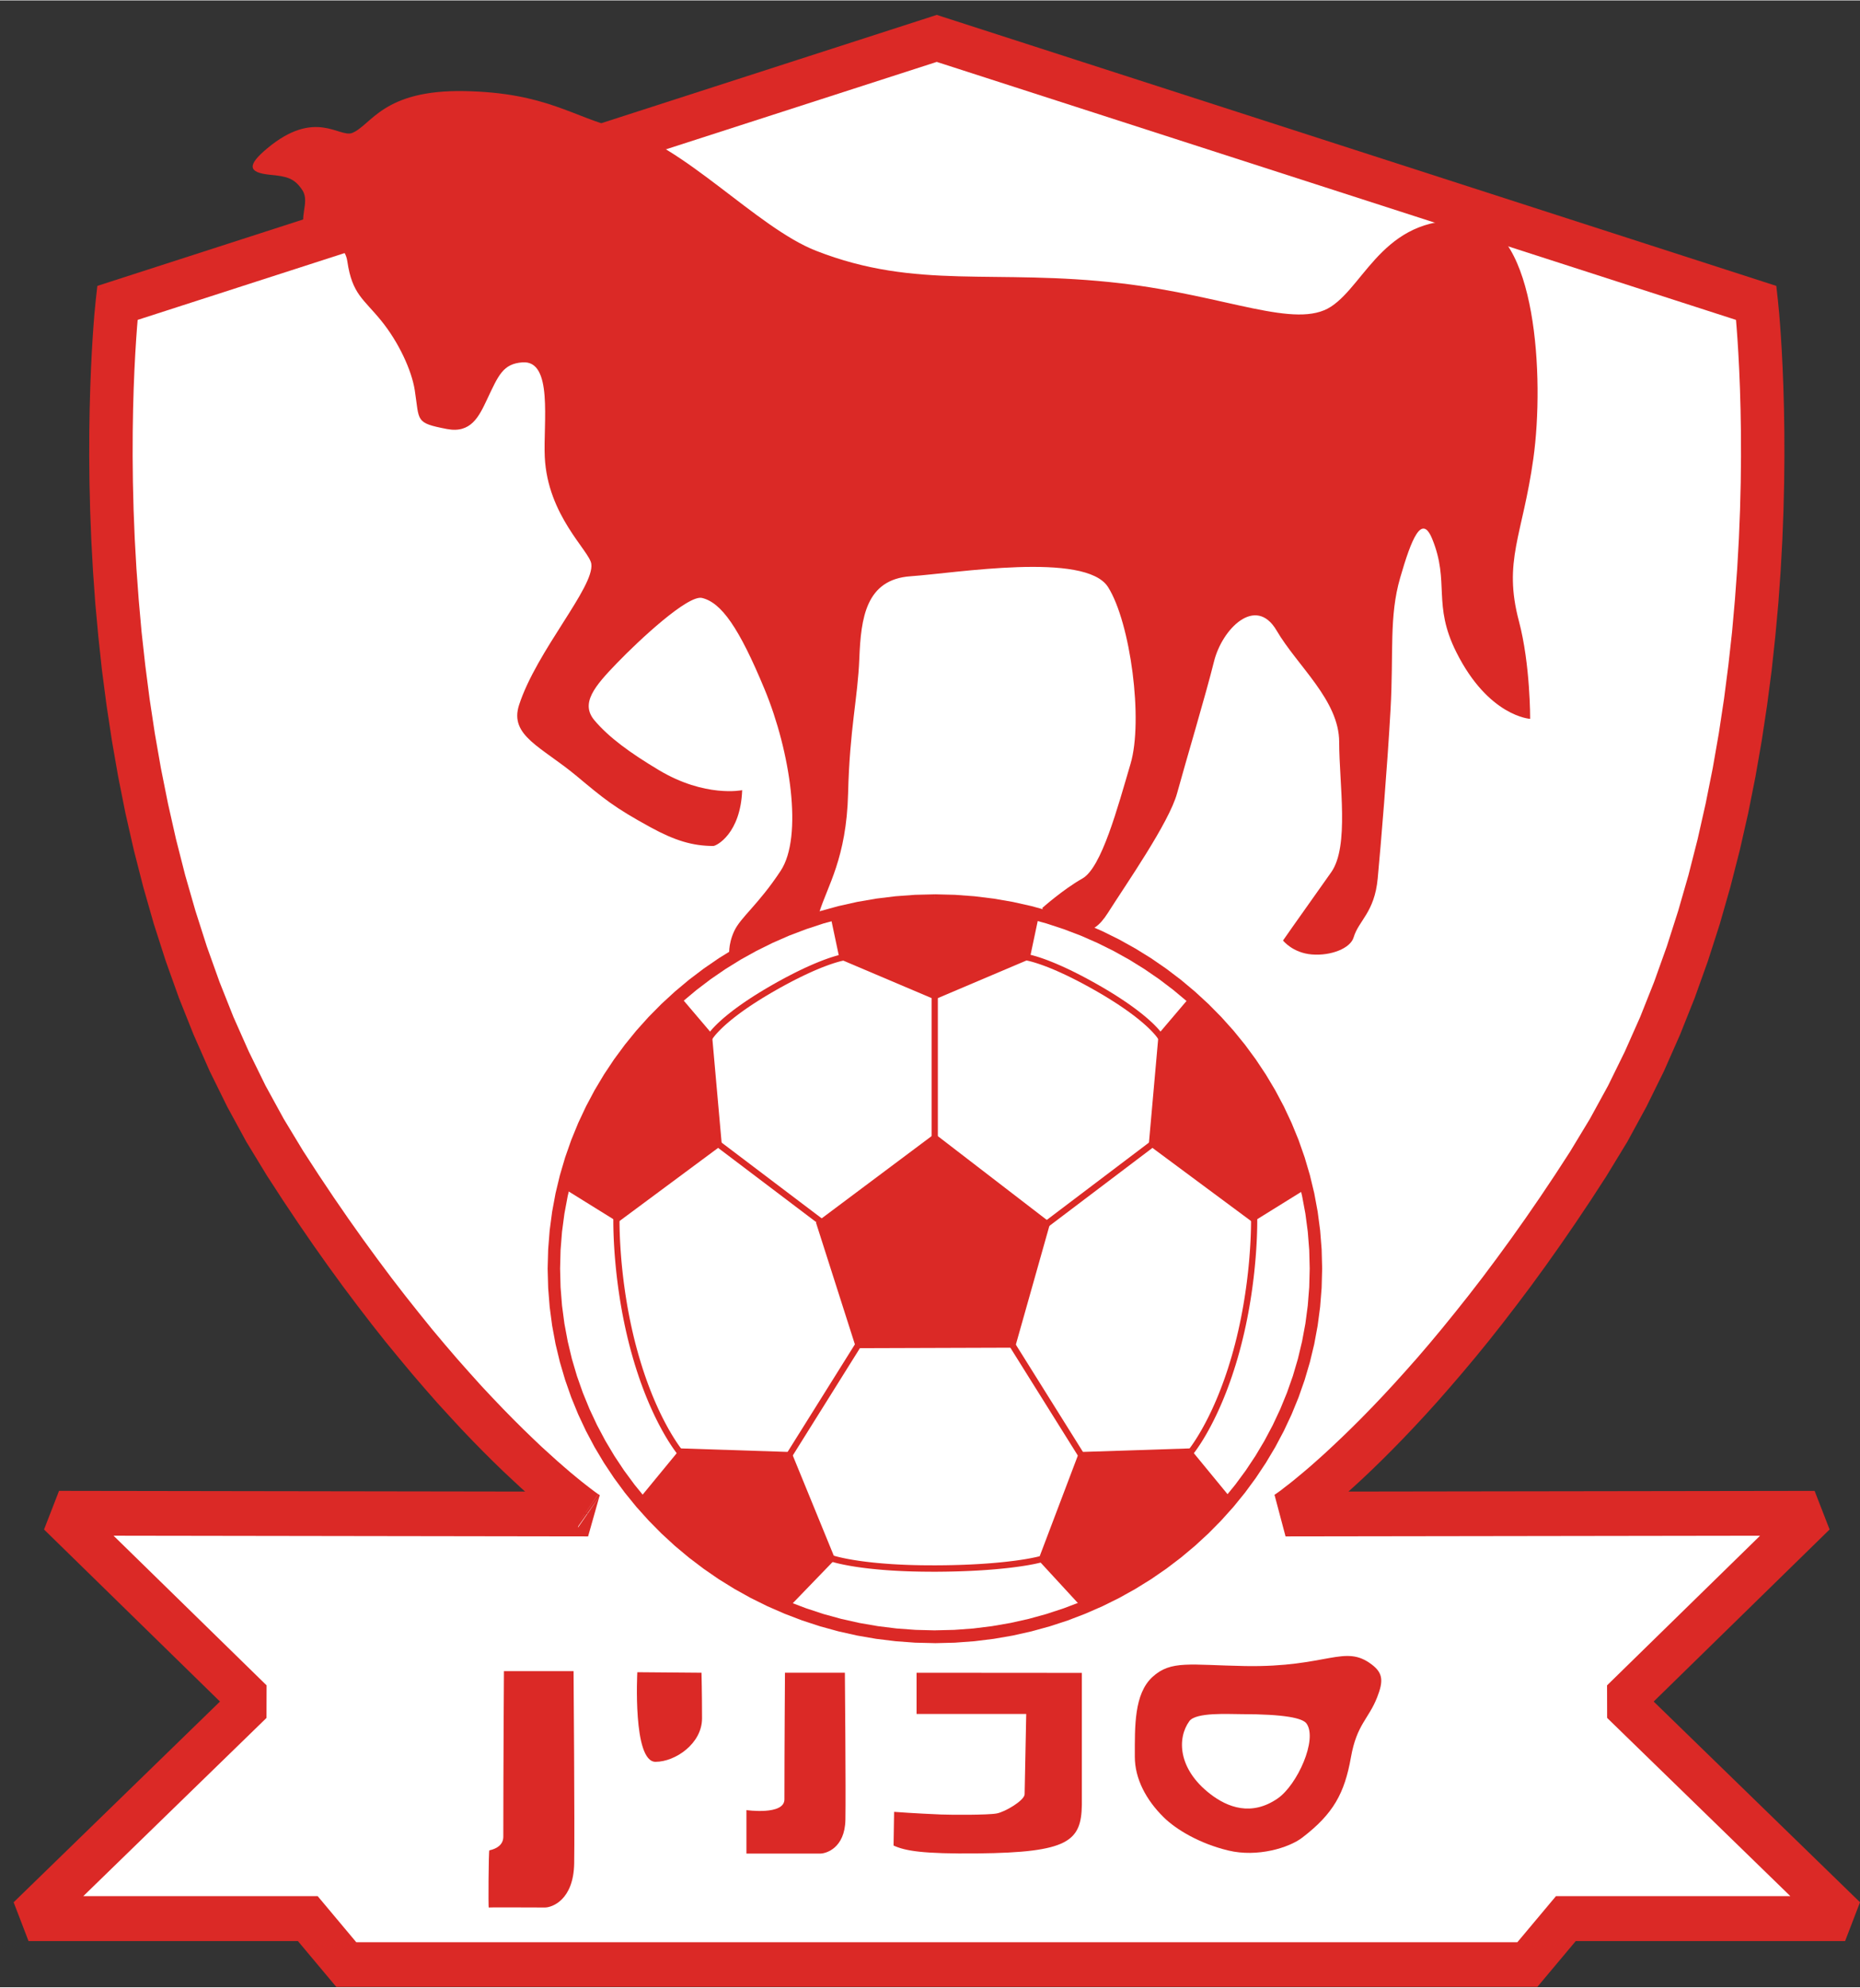 <?xml version="1.0" encoding="utf-8"?>
<!-- Generator: Adobe Illustrator 15.1.0, SVG Export Plug-In . SVG Version: 6.00 Build 0)  -->
<!DOCTYPE svg PUBLIC "-//W3C//DTD SVG 1.1//EN" "http://www.w3.org/Graphics/SVG/1.1/DTD/svg11.dtd">
<svg version="1.1"
	 id="Layer_1" xmlns:x="http://ns.adobe.com/Extensibility/1.0/" xmlns:i="http://ns.adobe.com/AdobeIllustrator/10.0/" xmlns:graph="http://ns.adobe.com/Graphs/1.0/" shape-rendering="geometricPrecision" text-rendering="geometricPrecision" image-rendering="optimizeQuality"
	 xmlns="http://www.w3.org/2000/svg" xmlns:xlink="http://www.w3.org/1999/xlink" x="0px" y="0px" width="306"
	 height="327" viewBox="0 402.332 477.304 509.842" enable-background="new 0 402.332 477.304 509.842" xml:space="preserve">
<rect x="0" y="402.332" width="477.304" height="509.842" fill="#333333" stroke="none"/>
<g id="Ebene_x0020_1">
	<path fill="#FFFFFF" d="M88.865,906.355l-9.883-11.799H7.322l57.245-55.687l-49.42-48.327c0,0,135.63,0.198,135.767,0.198
		c0.009,0-0.376-0.248-0.375-0.246c0.333,0.271-34.942-23.409-77.323-89.646c-57.699-90.175-43.105-220.888-43.105-220.888
		l210.273-67.884l210.308,67.884c0,0,14.594,130.713-43.103,220.888c-42.028,65.686-77.178,89.575-77.198,89.587
		c-0.012,0.008-0.5,0.308-0.5,0.306l135.767-0.198l-49.42,48.327l57.244,55.687h-71.659l-9.883,11.798H88.865L88.865,906.355z"/>
	<g>
		<path fill="#FFFFFF" d="M88.865,906.355l-9.883-11.799H7.322l57.245-55.687l-49.42-48.327l135.767,0.198l-0.375-0.246
			c0.333,0.271-34.942-23.409-77.323-89.646c-57.699-90.175-43.105-220.888-43.105-220.888l210.273-67.884l210.308,67.884
			c0,0,14.594,130.713-43.103,220.888c-42.028,65.686-77.198,89.587-77.198,89.587l-0.5,0.306l135.767-0.198l-49.42,48.327
			l57.244,55.687h-71.659l-9.883,11.798H88.865L88.865,906.355z"/>
		<path id="_x31_" fill="#DB2926" d="M78.981,888.792l4.216,2.004l9.883,11.8l-8.431,7.521l-9.884-11.8L78.981,888.792
			L78.981,888.792z M78.981,888.792h2.537l1.679,2.004L78.981,888.792L78.981,888.792z M3.499,890.369l3.823-1.577h71.659v11.53
			H7.322L3.499,890.369z M68.411,834.704l-0.022,8.355l-57.245,55.687l-7.646-8.379l57.245-55.685L68.411,834.704L68.411,834.704z
			 M15.147,784.801l3.844,1.576l49.42,48.328l-7.689,8.333l-49.42-48.327L15.147,784.801L15.147,784.801z M147.921,795.584
			l5.985-9.685l-2.993,10.584h-0.39l-1.135-0.002l-1.832-0.002l-2.477-0.004l-3.075-0.004l-3.621-0.007l-4.119-0.005l-4.566-0.008
			l-4.963-0.007l-5.312-0.009l-5.61-0.008l-5.858-0.009l-6.058-0.009l-6.207-0.009l-6.306-0.01l-6.355-0.01l-6.356-0.01l-6.306-0.01
			l-6.207-0.009l-6.058-0.009l-5.859-0.01l-5.61-0.008l-5.312-0.007l-4.964-0.009l-4.565-0.007l-4.119-0.005l-3.621-0.007
			l-3.074-0.005l-2.478-0.003l-1.832-0.003l-1.136-0.001l-0.39-0.001v-11.485l0.39,0.001l1.136,0.001l1.832,0.003l2.478,0.004
			l3.074,0.005l3.621,0.006l4.119,0.005l4.565,0.007l4.964,0.008l5.312,0.008l5.61,0.008l5.859,0.01l6.058,0.009l6.207,0.01
			l6.306,0.009l6.356,0.01l6.355,0.01l6.306,0.009l6.207,0.01l6.058,0.009l5.858,0.009l5.61,0.008l5.312,0.008l4.963,0.008
			l4.566,0.008l4.119,0.005l3.621,0.006l3.075,0.004l2.477,0.005l1.832,0.003l1.135,0.001l0.39,0.001L147.921,795.584
			L147.921,795.584z M153.99,785.991l-6.903,9.008l6.444-9.347l-0.129-0.089l0.003,0.002l0.158,0.094l0.094,0.05l-0.102-0.039
			l0.01,0.007l0.033,0.008l0.012,0.008l-0.008,0.009l0.015,0.01l-0.006-0.012l0.059,0.034l-0.049-0.035l0.061,0.033l0.018,0.013
			l0.017,0.012l0.018,0.012l0.018,0.011l-0.027-0.011l0.082,0.056l-0.027-0.011l0.038,0.032l0.014,0.01l0.035,0.01l0.013,0.008
			l-0.01,0.008l0.01,0.007l0.118,0.05l-0.081-0.04l-0.147-0.087l0.002,0.003l0.132,0.091l-5.985,9.684l0.13,0.089l-0.003-0.002
			l-0.158-0.093l-0.094-0.05l0.101,0.039l-0.01-0.007l-0.033-0.008l-0.013-0.009l0.008-0.009l-0.014-0.011l0.006,0.014l-0.06-0.034
			l0.049,0.035l-0.06-0.035l-0.018-0.012l-0.017-0.012l-0.017-0.011l-0.017-0.012l0.026,0.012l-0.083-0.057l0.028,0.012
			l-0.038-0.032l-0.015-0.01l-0.035-0.01l-0.012-0.009l0.01-0.008l-0.01-0.006l-0.118-0.051l0.081,0.04l0.147,0.086l-0.002-0.001
			l-0.132-0.091L153.99,785.991z M68.563,704.002l9.306-6.304l0,0l3.908,6.017l3.861,5.772l3.808,5.529l3.752,5.291l3.689,5.054
			l3.622,4.845l3.548,4.593l3.47,4.369l3.365,4.169l3.298,3.926l3.204,3.734l3.105,3.501l2.98,3.313l2.892,3.087l2.777,2.906
			l2.635,2.687l2.532,2.515l2.401,2.322l2.245,2.136l2.125,1.927l1.958,1.771l1.828,1.59l1.649,1.417l1.51,1.245l1.32,1.077
			l1.171,0.915l0.972,0.752l0.811,0.618l0.601,0.441l0.409,0.292l0.209,0.121l-6.438,9.369l6.903-9.008l-6.582,9.277l-0.341-0.257
			l-0.54-0.382l-0.732-0.531l-0.898-0.662l-1.104-0.844l-1.257-1.005l-1.452-1.167l-1.598-1.336l-1.781-1.508l-1.915-1.68
			l-2.089-1.859l-2.212-2.063l-2.375-2.225l-2.489-2.414l-2.62-2.604l-2.766-2.822l-2.864-2.996l-2.979-3.223l-3.111-3.403
			l-3.193-3.636l-3.292-3.825l-3.386-4.062l-3.496-4.259l-3.558-4.503l-3.635-4.729l-3.709-4.936l-3.776-5.189l-3.839-5.425
			l-3.896-5.665l-3.949-5.907L68.563,704.002L68.563,704.002L68.563,704.002z M77.868,697.696L77.868,697.696L77.868,697.696
			L77.868,697.696z M28.451,474.467l3.32,10.99l3.889-4.842l-0.04,0.311l-0.11,1.067l-0.141,1.77l-0.202,2.42l-0.223,3.083
			l-0.229,3.669l-0.22,4.247l-0.193,4.793l-0.151,5.309l-0.094,5.792l-0.021,6.267l0.069,6.643l0.174,7.034l0.295,7.39l0.434,7.718
			l0.586,7.99l0.733,8.255l0.94,8.488l1.12,8.689l1.336,8.837l1.569,8.976l1.817,9.082l2.06,9.137l2.34,9.182l2.637,9.172
			l2.927,9.153l3.255,9.105l3.577,9.001l3.938,8.867l4.292,8.745l4.683,8.549l5.047,8.342l-9.305,6.306l-5.352-8.792l-4.902-8.999
			l-4.51-9.151l-4.112-9.317l-3.753-9.406l-3.386-9.465l-3.059-9.515l-2.724-9.531l-2.428-9.497l-2.147-9.451l-1.861-9.353
			l-1.612-9.246l-1.38-9.107l-1.163-8.914l-0.94-8.713l-0.777-8.479l-0.586-8.217l-0.434-7.897l-0.296-7.571l-0.174-7.213
			l-0.069-6.823l0.021-6.356l0.094-5.927l0.151-5.444l0.193-4.929l0.219-4.382l0.229-3.805l0.223-3.173l0.201-2.555l0.185-1.861
			l0.11-1.157l0.041-0.445L28.451,474.467L28.451,474.467z M24.563,479.309l0.416-3.72l3.473-1.122L24.563,479.309L24.563,479.309z
			 M242.044,406.583v10.989L31.771,485.457l-3.32-10.99l210.273-67.883H242.044L242.044,406.583z M238.724,406.583l1.66-0.536
			l1.66,0.536H238.724L238.724,406.583z M456.24,479.309l-7.208,6.148l-210.309-67.884l3.32-10.99l210.309,67.883L456.24,479.309
			L456.24,479.309z M452.352,474.467l3.474,1.121l0.415,3.722L452.352,474.467z M412.241,704.002l-9.306-6.306l0,0l5.047-8.341
			l4.683-8.55l4.292-8.745l3.937-8.867l3.578-9.001l3.255-9.104l2.927-9.154l2.637-9.172l2.341-9.182l2.06-9.136l1.817-9.083
			l1.568-8.976l1.336-8.836l1.12-8.689l0.94-8.488l0.733-8.256l0.586-7.989l0.434-7.719l0.296-7.39l0.175-7.033l0.069-6.643
			l-0.021-6.267l-0.094-5.793l-0.151-5.308l-0.193-4.794l-0.219-4.246l-0.229-3.67l-0.224-3.083l-0.2-2.419l-0.142-1.771
			l-0.11-1.067l-0.04-0.311l11.097-1.306l0.04,0.445l0.11,1.158l0.185,1.86l0.201,2.555l0.223,3.173l0.229,3.805l0.22,4.382
			l0.192,4.929l0.152,5.444l0.094,5.927l0.02,6.356l-0.069,6.823l-0.175,7.213l-0.296,7.571l-0.434,7.897l-0.586,8.217l-0.777,8.479
			l-0.94,8.713l-1.163,8.914l-1.38,9.107l-1.611,9.246l-1.861,9.353l-2.147,9.451l-2.427,9.496l-2.725,9.533l-3.058,9.514
			l-3.387,9.465l-3.753,9.406l-4.112,9.317l-4.509,9.152l-4.901,8.998L412.241,704.002L412.241,704.002L412.241,704.002z
			 M402.936,697.696L402.936,697.696L402.936,697.696L402.936,697.696z M333.231,795.392l-5.679-9.909l-0.218,0.157l0.036-0.026
			l0.237-0.191l0.456-0.314l0.646-0.466l0.809-0.641l1.012-0.774l1.186-0.935l1.334-1.098l1.519-1.264l1.68-1.434l1.813-1.606
			l1.982-1.782l2.105-1.962l2.266-2.144l2.399-2.33l2.506-2.496l2.65-2.712l2.769-2.907l2.859-3.084l2.989-3.309l3.092-3.491
			l3.189-3.724l3.258-3.913l3.367-4.15l3.449-4.346l3.526-4.567l3.597-4.817l3.663-5.022l3.724-5.254l3.779-5.487l3.831-5.728
			l3.875-5.969l9.305,6.306l-3.962,6.104l-3.918,5.861l-3.867,5.625l-3.812,5.388l-3.75,5.158l-3.684,4.905l-3.613,4.704
			l-3.537,4.482l-3.455,4.239l-3.39,4.049l-3.276,3.813l-3.178,3.627l-3.076,3.398l-2.991,3.219l-2.856,2.998l-2.738,2.801
			l-2.637,2.633l-2.486,2.42l-2.354,2.233l-2.235,2.052l-2.071,1.871l-1.943,1.697l-1.767,1.523l-1.608,1.353l-1.464,1.189
			l-1.275,1.025l-1.098,0.864l-0.94,0.687l-0.733,0.555l-0.543,0.405l-0.369,0.237l-0.167,0.114L333.231,795.392L333.231,795.392z
			 M333.449,795.232l-0.219,0.159l-0.134,0.081L333.449,795.232z M329.891,784.998v11.485l-2.84-10.696l-0.261,0.156l0.179-0.115
			l0.138-0.071l0.009-0.007l-0.01,0.017l0.013-0.009l0.037-0.031l-0.005,0.011l0.04-0.033l0.02-0.013l-0.045,0.034l0.109-0.059
			l-0.021,0.01l0.001-0.015l0.001,0.008l0.023-0.013l0.023-0.015l0.045-0.036l0.045-0.015l0.065-0.035l-0.065,0.032l0.087-0.059
			l0.02-0.011l-0.004,0.011l0.039-0.032l-0.007,0.013l0.014-0.009l0.034-0.029l0.008-0.005l-0.124,0.063l-0.17,0.109l0.263-0.158
			l5.68,9.91l0.261-0.157l-0.179,0.114l-0.138,0.071l-0.009,0.007l0.01-0.015l-0.013,0.007l-0.038,0.033l0.005-0.013l-0.04,0.034
			l-0.02,0.012l0.045-0.032l-0.109,0.058l0.021-0.009l-0.001,0.013l-0.001-0.009l-0.023,0.016l-0.023,0.013l-0.046,0.037
			l-0.044,0.014l-0.066,0.036l0.065-0.033l-0.086,0.058l-0.02,0.012l0.004-0.012l-0.039,0.034l0.006-0.014l-0.014,0.008l-0.034,0.03
			l-0.009,0.006l0.125-0.063l0.17-0.11l-0.263,0.158L329.891,784.998L329.891,784.998z M469.501,794.709l-3.845,1.576
			l-135.766,0.199v-11.486l135.766-0.198L469.501,794.709z M412.415,843.06l-0.022-8.355l49.418-48.328l7.689,8.333l-49.419,48.328
			L412.415,843.06L412.415,843.06z M473.482,900.321l-3.822-1.575l-57.244-55.687l7.645-8.378l57.244,55.686L473.482,900.321
			L473.482,900.321z M397.607,890.796l4.216-2.004h71.659v11.529h-71.659L397.607,890.796z M397.607,890.796l1.679-2.004h2.538
			L397.607,890.796z M391.94,912.099l-4.216-9.505l9.883-11.798l8.433,7.521l-9.884,11.8L391.94,912.099L391.94,912.099z
			 M396.155,910.117l-1.66,1.981h-2.555L396.155,910.117L396.155,910.117z M84.649,910.117l4.215-9.504h303.074v11.485H88.865
			L84.649,910.117L84.649,910.117z M88.865,912.099h-2.555l-1.66-1.981L88.865,912.099z"/>
	</g>
	<path fill="#DB2926" d="M287.645,474.924c-32.556-3.812-52.292,1.81-78.249-8.354c-15.239-5.966-34.182-27.445-50.656-31.423
		c-11.648-2.812-18.532-9.149-39.536-9.547c-21.003-0.397-23.886,8.751-28.828,10.74c-3.271,1.316-9.472-6.364-21.827,3.977
		c-5.105,4.272-5.043,6.197,0.823,6.763c4.119,0.398,6.178,0.796,8.237,3.977c2.059,3.182-1.404,7.561,1.236,10.342
		c4.53,4.774,9.447,2.222,10.295,7.956c1.236,8.353,4.119,9.546,8.647,15.114c4.532,5.568,7.855,12.786,8.649,17.899
		c1.236,7.955,0,8.353,8.237,9.943c6.164,1.191,8.236-3.182,10.295-7.557c2.977-6.324,4.118-9.149,9.061-9.547
		c7.969-0.642,5.354,15.513,5.766,24.265c0.711,15.104,11.479,24.076,11.942,27.444c0.824,5.967-14.002,22.274-18.532,36.195
		c-2.578,7.924,5.766,10.738,14.826,18.297c6.836,5.702,9.472,7.955,18.945,13.126c6.127,3.344,10.691,4.772,16.061,4.772
		c0.824,0,7.001-3.182,7.413-14.318c0,0-9.472,1.989-21.415-5.171c-7.415-4.443-12.767-8.354-16.474-12.728
		c-3.706-4.376,0-8.752,5.767-14.718c5.766-5.967,18.231-17.575,21.827-16.706c4.942,1.194,9.472,7.558,16.061,23.468
		s9.884,37.787,4.119,46.537c-5.767,8.751-10.296,11.934-11.944,15.514c-1.646,3.579-1.236,6.362-1.236,6.362s5.355,0.797,9.885,0
		c4.53-0.795,9.472-2.386,9.472-2.386s1.647-1.988,3.707-8.75c2.059-6.763,7.001-13.922,7.413-30.627
		c0.412-16.706,2.471-24.264,2.882-34.605c0.412-10.342,1.648-20.285,13.178-21.081c11.531-0.795,44.89-6.364,50.655,2.785
		c5.766,9.147,9.061,34.207,5.766,45.343c-3.295,11.139-7.414,26.651-12.356,29.435c-4.941,2.785-10.295,7.559-10.295,7.559
		s1.234,3.579,5.354,4.375c4.119,0.796,7.001,3.978,11.531-3.182c4.531-7.16,15.65-23.07,17.709-30.627
		c2.059-7.559,7.414-25.457,9.473-33.81c2.059-8.354,10.708-17.104,16.061-7.955c5.354,9.147,16.061,17.899,16.061,28.637
		c0,10.741,2.656,26.771-2.059,33.413c-9.883,13.921-12.354,17.501-12.354,17.501s2.471,3.182,7.412,3.579s9.884-1.591,10.708-4.375
		c1.29-4.359,5.354-6.364,6.177-15.115c0.825-8.751,2.472-28.638,3.295-43.355c0.824-14.716-0.412-23.864,2.47-33.81
		c2.884-9.944,5.524-16.617,8.238-9.944c4.529,11.138,0,16.706,6.177,29.037c8.277,16.521,18.944,17.104,18.944,17.104
		s0.063-13.966-2.882-25.059c-4.119-15.513,0.947-21.956,3.707-41.764c2.883-20.685,0.732-59.099-15.649-60.857
		c-22.239-2.388-27.182,15.91-36.243,21.877C332.535,486.856,314.826,478.105,287.645,474.924L287.645,474.924z"/>
	<g>
		<path fill="#FFFFFF" d="M239.934,822.229c-53.912,0-97.802-42.395-97.802-94.457c0-52.024,43.89-94.413,97.802-94.413
			c53.861,0,97.752,42.389,97.752,94.413C337.685,779.834,293.795,822.229,239.934,822.229z"/>
		<path id="_x31__1_" fill="#DB2926" d="M140.535,727.773h3.195l0,0l0.122,4.769l0.372,4.697l0.611,4.631l0.85,4.563l1.069,4.481
			l1.295,4.395l1.516,4.303l1.723,4.21l1.924,4.105l2.126,4.001l2.314,3.885l2.504,3.769l2.686,3.64l2.856,3.505l3.021,3.371
			l3.191,3.231l3.342,3.079l3.488,2.921l3.634,2.762l3.779,2.592l3.9,2.421l4.033,2.239l4.147,2.057l4.263,1.87l4.37,1.661
			l4.466,1.469l4.569,1.256l4.652,1.038l4.736,0.819l4.813,0.596l4.884,0.358l4.949,0.124v3.281l-5.099-0.123l-5.034-0.373
			l-4.963-0.608l-4.886-0.845l-4.801-1.076l-4.706-1.294l-4.616-1.508l-4.508-1.727l-4.399-1.92l-4.285-2.121l-4.159-2.316
			l-4.037-2.498l-3.892-2.683l-3.758-2.853l-3.613-3.022l-3.456-3.182l-3.291-3.335l-3.133-3.486l-2.956-3.635l-2.774-3.768
			l-2.591-3.898l-2.402-4.026l-2.201-4.143l-2-4.26l-1.785-4.364l-1.565-4.47l-1.345-4.563l-1.119-4.647l-0.874-4.729l-0.636-4.811
			l-0.385-4.879L140.535,727.773L140.535,727.773L140.535,727.773z M140.535,727.773L140.535,727.773L140.535,727.773
			L140.535,727.773z M239.935,631.712v3.294V635l-4.949,0.123l-4.884,0.359l-4.813,0.595l-4.736,0.82l-4.651,1.037l-4.569,1.256
			l-4.466,1.469l-4.371,1.661l-4.263,1.868l-4.147,2.057l-4.033,2.238l-3.906,2.421l-3.773,2.591l-3.634,2.761l-3.494,2.921
			l-3.336,3.077l-3.191,3.229l-3.021,3.37l-2.863,3.504l-2.68,3.639l-2.504,3.766l-2.314,3.884l-2.126,4l-1.924,4.103l-1.722,4.208
			l-1.516,4.299l-1.295,4.393l-1.069,4.479l-0.85,4.559l-0.61,4.628l-0.372,4.695l-0.122,4.765h-3.195l0.134-4.933l0.384-4.875
			l0.636-4.808l0.874-4.728l1.119-4.646l1.345-4.56l1.566-4.467l1.785-4.362l2-4.258l2.2-4.141l2.402-4.024l2.59-3.896l2.78-3.768
			l2.95-3.632l3.132-3.485l3.291-3.334l3.46-3.18l3.607-3.022l3.758-2.852l3.897-2.681l4.032-2.498l4.158-2.316l4.285-2.12
			l4.399-1.92l4.508-1.727l4.616-1.507l4.706-1.294l4.802-1.075l4.886-0.846l4.963-0.608l5.034-0.371l5.099-0.125L239.935,631.712
			L239.935,631.712z M239.935,631.718v-0.003v-0.004V631.718z M339.284,727.773h-3.195l0,0l-0.121-4.766l-0.372-4.695l-0.61-4.627
			l-0.85-4.559l-1.069-4.479l-1.295-4.393l-1.516-4.299l-1.722-4.208l-1.924-4.104l-2.125-3.999l-2.313-3.884l-2.503-3.766
			l-2.686-3.639l-2.855-3.504l-3.02-3.37l-3.19-3.231l-3.335-3.076l-3.494-2.92l-3.632-2.761l-3.777-2.591l-3.899-2.421l-4.03-2.238
			l-4.145-2.057l-4.26-1.869l-4.368-1.661l-4.463-1.468l-4.565-1.257l-4.648-1.037l-4.732-0.819l-4.809-0.596l-4.879-0.358
			l-4.944-0.117v-3.295l5.094,0.13l5.029,0.371l4.959,0.609l4.882,0.845l4.798,1.075l4.703,1.295l4.613,1.507l4.505,1.726
			l4.396,1.92l4.283,2.121l4.156,2.315l4.036,2.498l3.89,2.682l3.757,2.851l3.605,3.022l3.459,3.181l3.291,3.332l3.132,3.487
			l2.956,3.632l2.773,3.768l2.59,3.895l2.401,4.025l2.2,4.141l1.999,4.258l1.786,4.362l1.565,4.467l1.345,4.56l1.119,4.646
			l0.874,4.728l0.635,4.807l0.385,4.876L339.284,727.773L339.284,727.773L339.284,727.773z M339.284,727.773L339.284,727.773
			L339.284,727.773L339.284,727.773z M239.935,823.87v-3.281v-0.007l4.944-0.117l4.879-0.358l4.809-0.596l4.732-0.819l4.649-1.038
			l4.565-1.257l4.463-1.468l4.368-1.663l4.26-1.868l4.145-2.057l4.03-2.239l3.898-2.421l3.771-2.592l3.638-2.763l3.487-2.92
			l3.342-3.078l3.19-3.232l3.019-3.371l2.856-3.505l2.686-3.641l2.502-3.768l2.314-3.885l2.125-4.002l1.924-4.104l1.723-4.211
			l1.515-4.302l1.295-4.395l1.069-4.481l0.85-4.563l0.611-4.63l0.372-4.698l0.122-4.769h3.195l-0.133,4.935l-0.385,4.879
			l-0.636,4.812l-0.874,4.729l-1.119,4.648l-1.345,4.563l-1.565,4.47l-1.785,4.365l-1.999,4.259l-2.2,4.143l-2.402,4.026
			l-2.59,3.898l-2.773,3.768l-2.956,3.635l-3.133,3.486l-3.29,3.335l-3.454,3.182l-3.612,3.022l-3.751,2.853l-3.895,2.681
			l-4.036,2.5l-4.156,2.316l-4.283,2.121l-4.396,1.92l-4.505,1.727l-4.613,1.508l-4.704,1.294l-4.798,1.076l-4.882,0.845
			l-4.958,0.609l-5.03,0.372l-5.094,0.129L239.935,823.87L239.935,823.87z M239.935,823.877v-0.003v-0.004V823.877z"/>
	</g>
	<polygon fill="#DB2926" points="239.868,693.158 269.521,715.963 260.461,748.049 219.69,748.182 209.394,715.963 	"/>
	<path fill="#DB2926" d="M215.443,648.327l-2.412-11.402c0,0,8.682-3.979,25.328-3.979l2.955,0.018
		c16.642,0,25.326,3.976,25.326,3.976l-2.413,11.404l-24.361,10.344L215.443,648.327L215.443,648.327z"/>
	<g>
		<polygon fill="#DB2926" points="239.073,696.077 239.073,655.769 240.666,655.769 240.666,696.077 		"/>
	</g>
	<path fill="#DB2926" d="M294.782,696.077l26.631,19.756l13.454-8.354c0,0-0.653-11.39-10.432-27.048
		c-10.433-16.706-18.945-22.538-18.945-22.538l-8.169,9.611L294.782,696.077L294.782,696.077z"/>
	<path fill="#DB2926" d="M276.935,774.832l28.417-0.929l10.571,12.86c0,0-7.412,10.076-17.573,16.705
		c-10.156,6.629-20.316,11.666-20.316,11.666l-11.601-12.595L276.935,774.832z"/>
	<g>
		<polygon fill="#DB2926" points="296.763,696.008 269.17,716.891 268.228,715.566 295.82,694.683 		"/>
	</g>
	<g>
		<path fill="#DB2926" d="M281.643,654.85l-0.768,1.442l0,0l-1.15-0.646l-1.11-0.61l-1.068-0.572l-1.026-0.539l-0.989-0.501
			l-0.949-0.473l-0.907-0.44l-0.871-0.409l-0.829-0.381l-0.79-0.352l-0.755-0.324l-0.714-0.298l-0.676-0.274l-0.638-0.245
			l-0.604-0.226l-0.564-0.203l-0.528-0.183l-0.491-0.163l-0.455-0.146l-0.416-0.127l-0.383-0.113l-0.347-0.095l-0.313-0.08
			l-0.274-0.067l-0.239-0.055l-0.208-0.047l-0.17-0.033l-0.14-0.024l-0.104-0.02l-0.07-0.01l-0.04-0.007l0,0.002l0.168-1.635
			l0.032,0.005l0.058,0.008l0.095,0.016l0.128,0.02l0.159,0.03l0.197,0.04l0.227,0.047l0.265,0.061l0.3,0.073l0.331,0.086
			l0.366,0.103l0.402,0.112l0.44,0.134l0.474,0.15l0.509,0.17l0.547,0.189l0.583,0.211l0.616,0.231l0.658,0.259l0.695,0.279
			l0.733,0.305l0.767,0.331l0.809,0.358l0.847,0.387l0.884,0.416l0.926,0.447l0.961,0.479l1.001,0.514l1.044,0.546l1.081,0.579
			l1.122,0.616L281.643,654.85L281.643,654.85L281.643,654.85z M280.875,656.291L280.875,656.291L280.875,656.291L280.875,656.291z
			 M298.635,668.098l-1.392,0.799l0.001,0.005l-0.017-0.027l-0.035-0.059l-0.052-0.08l-0.078-0.115l-0.101-0.139l-0.126-0.169
			l-0.149-0.196l-0.182-0.221l-0.208-0.247l-0.243-0.273l-0.275-0.301l-0.308-0.323l-0.347-0.35l-0.384-0.375l-0.421-0.398
			l-0.465-0.421l-0.508-0.444l-0.552-0.471l-0.594-0.49l-0.645-0.514l-0.694-0.533l-0.745-0.557l-0.796-0.578l-0.85-0.597
			l-0.906-0.618l-0.962-0.638l-1.024-0.656l-1.08-0.68l-1.143-0.695l-1.209-0.715l-1.271-0.73l0.768-1.442l1.29,0.743l1.222,0.724
			l1.161,0.707l1.099,0.686l1.036,0.669l0.982,0.651l0.924,0.631l0.869,0.611l0.815,0.589l0.764,0.57l0.712,0.552l0.664,0.526
			l0.619,0.509l0.571,0.483l0.525,0.464l0.484,0.44l0.446,0.418l0.404,0.395l0.365,0.369l0.332,0.348l0.295,0.321l0.261,0.298
			l0.233,0.273l0.2,0.248l0.175,0.22l0.145,0.195l0.12,0.171l0.096,0.14l0.078,0.119l0.054,0.085l0.034,0.059L298.635,668.098z"/>
	</g>
	<g>
		<polygon fill="#DB2926" points="277.086,776.534 259.172,747.896 260.515,747.007 278.429,775.646 		"/>
	</g>
	<g>
		<path fill="#DB2926" d="M318.064,749.067l-1.536-0.445l0,0l0.445-1.677l0.415-1.663l0.385-1.65l0.356-1.627l0.333-1.607
			l0.303-1.584l0.282-1.557l0.254-1.527l0.234-1.494l0.21-1.46l0.193-1.422l0.169-1.384l0.154-1.339l0.135-1.299l0.12-1.246
			l0.101-1.198l0.089-1.146l0.076-1.091l0.064-1.031l0.052-0.972l0.042-0.909l0.033-0.842l0.024-0.773l0.018-0.702l0.012-0.632
			l0.007-0.553l0.002-0.474v-0.399l-0.001-0.308l-0.003-0.225l-0.002-0.135l-0.001-0.04l1.592-0.039l0.001,0.053l0.002,0.143
			l0.002,0.231l0.002,0.32v0.398l-0.003,0.486l-0.006,0.565l-0.012,0.639l-0.018,0.715l-0.024,0.787l-0.033,0.854l-0.042,0.922
			l-0.052,0.983l-0.064,1.045l-0.076,1.104l-0.089,1.159l-0.107,1.212l-0.119,1.265l-0.136,1.312l-0.154,1.356l-0.175,1.399
			l-0.191,1.441l-0.216,1.479l-0.235,1.514l-0.26,1.547l-0.282,1.575l-0.31,1.603l-0.333,1.628l-0.363,1.653l-0.392,1.668
			l-0.42,1.69L318.064,749.067L318.064,749.067L318.064,749.067z M318.064,749.067L318.064,749.067L318.064,749.067L318.064,749.067
			z M305.948,775.641l-1.192-1.087l0.011-0.016l0.057-0.065l0.091-0.113l0.127-0.163l0.162-0.209l0.195-0.261l0.226-0.309
			l0.254-0.358l0.282-0.41l0.309-0.46l0.333-0.51l0.356-0.562l0.377-0.613l0.396-0.665l0.417-0.718l0.43-0.77l0.445-0.824
			l0.458-0.873l0.472-0.931l0.479-0.983l0.485-1.036l0.496-1.094l0.497-1.146l0.503-1.203l0.5-1.257l0.503-1.314l0.499-1.368
			l0.497-1.426l0.493-1.481l0.481-1.543l0.477-1.597l0.465-1.653l1.536,0.444l-0.473,1.68l-0.483,1.622l-0.495,1.562l-0.499,1.508
			l-0.503,1.451l-0.511,1.394l-0.509,1.334l-0.513,1.283l-0.509,1.223l-0.51,1.17l-0.501,1.113l-0.498,1.062l-0.49,1.004
			l-0.478,0.949l-0.47,0.899l-0.457,0.843l-0.443,0.79l-0.423,0.736l-0.408,0.686l-0.39,0.632l-0.368,0.58l-0.346,0.529
			l-0.321,0.479l-0.295,0.425l-0.267,0.377l-0.238,0.327l-0.207,0.274l-0.175,0.228l-0.139,0.175l-0.104,0.127l-0.063,0.079
			L305.948,775.641z"/>
	</g>
	<path fill="#DB2926" d="M185.232,696.077l-26.631,19.756l-13.453-8.354c0,0,0.652-11.39,10.432-27.048
		c10.432-16.706,18.944-22.538,18.944-22.538l8.168,9.611L185.232,696.077L185.232,696.077z"/>
	<path fill="#DB2926" d="M203.078,774.832l-28.416-0.929l-10.57,12.86c0,0,7.412,10.076,17.57,16.705
		c10.16,6.629,20.318,11.666,20.318,11.666l12.355-12.793L203.078,774.832L203.078,774.832z"/>
	<g>
		<polygon fill="#DB2926" points="184.195,694.683 211.785,715.566 210.843,716.891 183.252,696.008 		"/>
	</g>
	<g>
		<path fill="#DB2926" d="M199.138,656.291l-0.768-1.442l0,0l1.163-0.653l1.122-0.615l1.082-0.58l1.044-0.544l1-0.515l0.962-0.479
			l0.926-0.447l0.883-0.416l0.847-0.387l0.809-0.358l0.768-0.331l0.733-0.304l0.694-0.28l0.658-0.26l0.617-0.231l0.583-0.21
			l0.546-0.19l0.51-0.169l0.473-0.15l0.441-0.134l0.402-0.113L215,647.38l0.331-0.086l0.299-0.073l0.264-0.062l0.227-0.047
			l0.197-0.039l0.159-0.03l0.128-0.02l0.094-0.016l0.059-0.008l0.032-0.005l0.168,1.635l-0.001-0.002l-0.039,0.007l-0.07,0.01
			l-0.104,0.02l-0.141,0.024l-0.17,0.033l-0.208,0.047l-0.24,0.055l-0.274,0.066l-0.312,0.081l-0.347,0.096l-0.383,0.112
			l-0.416,0.127l-0.454,0.145l-0.491,0.163l-0.528,0.183L212.216,650l-0.604,0.226l-0.638,0.245l-0.677,0.273l-0.714,0.299
			l-0.754,0.323l-0.79,0.353l-0.829,0.381l-0.871,0.409l-0.907,0.44l-0.949,0.473l-0.989,0.501l-1.026,0.539l-1.069,0.572
			l-1.11,0.61L199.138,656.291L199.138,656.291L199.138,656.291z M199.138,656.291L199.138,656.291L199.138,656.291L199.138,656.291
			z M182.772,668.896l-1.393-0.798l0.017-0.034l0.035-0.06l0.053-0.084l0.074-0.115l0.099-0.145l0.12-0.17l0.145-0.195l0.175-0.221
			l0.2-0.247l0.233-0.272l0.262-0.299l0.294-0.321l0.333-0.348l0.366-0.369l0.403-0.395l0.446-0.417l0.484-0.441l0.526-0.464
			l0.571-0.482l0.619-0.508l0.665-0.528l0.712-0.552l0.764-0.569l0.815-0.59l0.869-0.611l0.924-0.632l0.981-0.65l1.037-0.669
			l1.1-0.686l1.161-0.707l1.222-0.724l1.289-0.742l0.768,1.441l-1.271,0.73l-1.209,0.716l-1.143,0.693l-1.081,0.681l-1.023,0.656
			l-0.962,0.639l-0.906,0.617l-0.851,0.599l-0.796,0.577l-0.745,0.556l-0.693,0.533l-0.646,0.514l-0.594,0.49l-0.552,0.471
			l-0.508,0.444l-0.465,0.421l-0.42,0.398l-0.385,0.375l-0.347,0.351l-0.308,0.323l-0.275,0.301l-0.243,0.272l-0.208,0.247
			l-0.181,0.222l-0.15,0.195l-0.126,0.169l-0.102,0.139l-0.074,0.111l-0.055,0.084l-0.035,0.058l-0.016,0.028V668.896
			L182.772,668.896z"/>
	</g>
	<g>
		<polygon fill="#DB2926" points="201.583,775.646 219.498,747.007 220.84,747.896 202.925,776.534 		"/>
	</g>
	<g>
		<path fill="#DB2926" d="M163.488,748.622l-1.536,0.444l0,0l-0.451-1.703l-0.42-1.689l-0.391-1.669l-0.364-1.653l-0.333-1.628
			l-0.31-1.603l-0.282-1.576l-0.261-1.546l-0.234-1.515l-0.217-1.479l-0.192-1.441l-0.176-1.398l-0.153-1.358l-0.136-1.31
			l-0.119-1.266l-0.107-1.213l-0.09-1.158l-0.076-1.104l-0.064-1.045l-0.052-0.983l-0.042-0.921l-0.032-0.854l-0.025-0.787
			l-0.018-0.715l-0.012-0.639l-0.007-0.564l-0.002-0.486v-0.399l0.001-0.32l0.003-0.231l0.002-0.142l0.001-0.053l1.592,0.037
			l-0.001,0.041l-0.001,0.135l-0.002,0.225l-0.002,0.309v0.398l0.003,0.473l0.006,0.553l0.012,0.632l0.018,0.704l0.025,0.772
			l0.033,0.843l0.042,0.908l0.053,0.972l0.063,1.031l0.076,1.09l0.089,1.146l0.101,1.2l0.119,1.246l0.136,1.297l0.154,1.34
			l0.169,1.384l0.193,1.422l0.209,1.46l0.235,1.494l0.254,1.527l0.282,1.556l0.304,1.585l0.333,1.607l0.357,1.629l0.385,1.649
			l0.415,1.663L163.488,748.622L163.488,748.622L163.488,748.622z M163.488,748.622L163.488,748.622L163.488,748.622
			L163.488,748.622z M175.259,774.552l-1.192,1.089l-0.029-0.035l-0.063-0.078l-0.104-0.127l-0.139-0.175l-0.174-0.228l-0.207-0.275
			l-0.238-0.326l-0.267-0.378l-0.294-0.426l-0.321-0.477l-0.346-0.53l-0.369-0.58l-0.389-0.634l-0.409-0.684l-0.423-0.736
			l-0.443-0.79l-0.457-0.844l-0.47-0.899l-0.478-0.949l-0.491-1.004l-0.498-1.061l-0.502-1.113l-0.509-1.17l-0.509-1.224
			l-0.513-1.282l-0.509-1.334l-0.511-1.394l-0.504-1.451l-0.499-1.508l-0.494-1.562l-0.482-1.622l-0.472-1.681l1.536-0.443
			l0.465,1.653l0.477,1.597l0.482,1.542l0.492,1.482l0.497,1.426l0.499,1.367l0.504,1.315l0.5,1.256l0.503,1.204l0.497,1.145
			l0.496,1.094l0.485,1.036l0.478,0.983l0.472,0.931l0.458,0.873l0.444,0.823l0.431,0.771l0.417,0.718l0.396,0.664l0.376,0.613
			l0.355,0.562l0.333,0.511l0.309,0.46l0.282,0.41l0.254,0.358l0.225,0.309l0.195,0.261l0.161,0.209l0.127,0.163l0.091,0.113
			l0.056,0.066L175.259,774.552z"/>
	</g>
	<g>
		<path fill="#DB2926" d="M239.253,805.552v-1.646l0,0l1.797-0.005l1.729-0.02l1.664-0.032l1.598-0.044l1.535-0.054l1.471-0.063
			l1.408-0.073l1.346-0.08l1.285-0.087l1.223-0.093l1.162-0.099l1.102-0.101l1.04-0.106l0.983-0.108l0.925-0.111l0.867-0.107
			l0.81-0.112l0.753-0.111l0.694-0.105l0.641-0.105l0.586-0.104l0.532-0.096l0.475-0.094l0.424-0.087l0.372-0.076l0.316-0.069
			l0.269-0.064l0.216-0.054l0.163-0.041l0.116-0.028l0.066-0.02l0.015-0.004l0.431,1.582l-0.034,0.012l-0.08,0.021l-0.128,0.034
			l-0.182,0.047l-0.229,0.054l-0.281,0.064l-0.334,0.075l-0.384,0.084l-0.437,0.087l-0.493,0.093l-0.545,0.102l-0.599,0.104
			l-0.653,0.106l-0.713,0.111l-0.765,0.11l-0.822,0.112l-0.88,0.114l-0.938,0.111l-0.996,0.108l-1.058,0.106l-1.115,0.106
			l-1.175,0.099l-1.235,0.093l-1.296,0.088l-1.359,0.08l-1.421,0.072l-1.484,0.063l-1.547,0.055l-1.611,0.043l-1.676,0.032
			l-1.741,0.021L239.253,805.552L239.253,805.552L239.253,805.552z M239.253,805.552L239.253,805.552L239.253,805.552
			L239.253,805.552z M213.257,802.921l0.512-1.558l0.007,0.001l0.063,0.022l0.101,0.031l0.146,0.044l0.193,0.059l0.243,0.065
			l0.286,0.075l0.335,0.084l0.383,0.094l0.436,0.098l0.482,0.107l0.532,0.108l0.587,0.115l0.636,0.116l0.688,0.119l0.744,0.118
			l0.794,0.121l0.852,0.119l0.904,0.116l0.962,0.114l1.016,0.112l1.076,0.106l1.13,0.098l1.192,0.095l1.247,0.088l1.31,0.078
			l1.37,0.069l1.427,0.059l1.492,0.046l1.554,0.035l1.617,0.021l1.68,0.004v1.647l-1.693-0.011l-1.629-0.021l-1.567-0.035
			l-1.505-0.046l-1.446-0.059l-1.382-0.069l-1.322-0.078l-1.266-0.087l-1.204-0.094l-1.148-0.105l-1.088-0.106l-1.034-0.111
			l-0.975-0.115l-0.922-0.121l-0.865-0.12l-0.813-0.122l-0.757-0.124l-0.707-0.12l-0.654-0.122l-0.599-0.115l-0.552-0.115
			l-0.5-0.106l-0.448-0.104l-0.402-0.095l-0.353-0.091l-0.306-0.08l-0.255-0.073l-0.211-0.058l-0.166-0.051l-0.12-0.037
			l-0.069-0.022L213.257,802.921L213.257,802.921z"/>
	</g>
	<path fill="#DB2926" d="M163.544,831.333c0,0-1.235,22.993,4.667,22.993c5.08,0,11.943-4.682,11.943-11.151
		c0-6.475-0.137-11.705-0.137-11.705L163.544,831.333L163.544,831.333z"/>
	<path fill="#DB2926" d="M201.434,831.47h15.373c0,0,0.274,30.565,0.138,37.727c-0.138,7.294-4.983,8.673-6.451,8.673
		c-7.836,0-18.945,0-18.945,0v-11.151c0,0,9.746,1.375,9.746-2.756C201.295,850.88,201.434,831.47,201.434,831.47L201.434,831.47z"
		/>
	<path fill="#DB2926" d="M277.622,865.314c-0.137,9.399-3.432,12.281-26.717,12.517c-14.191,0.146-18.584-0.648-21.604-2.021
		l0.139-8.647c0,0,5.354,0.409,12.079,0.685c2.452,0.1,12.064,0.157,14.278-0.275c2.211-0.428,7.137-3.379,7.137-4.94l0.412-20.59
		h-28.14v-10.571l42.417,0.032L277.622,865.314L277.622,865.314z"/>
	<path fill="#DB2926" d="M291.212,853.035c0-7.829-0.211-16.126,4.531-20.487c4.741-4.36,9.607-3.058,23.748-2.799
		c21.215,0.38,25.534-5.727,32.536-0.384c2.862,2.185,3.019,4.197,1.373,8.399c-2.217,5.654-5.223,6.912-6.729,15.398
		c-1.647,9.284-4.53,14.516-12.493,20.617c-3.429,2.628-11.531,5.088-18.944,3.309c-7.404-1.778-13.397-5.368-16.608-8.525
		C294.095,864.106,291.212,858.643,291.212,853.035L291.212,853.035z M310.569,862.585c4.44,3.432,10.569,5.783,17.297,1.145
		c5.033-3.474,10.296-15.147,7.413-19.221c-0.998-1.41-5.614-2.417-16.75-2.417c-3.233,0-11.629-0.527-13.313,1.782
		C302.055,848.201,302.195,856.113,310.569,862.585L310.569,862.585z"/>
	<path fill="#DB2926" d="M129.319,831.056h17.867c0,0,0.316,39.953,0.16,49.312c-0.16,9.539-5.793,11.34-7.5,11.34
		c-4.553,0-14.329-0.072-14.422,0c-0.143,0.106-0.049-14.624,0.15-14.666c2.002-0.431,3.583-1.489,3.583-3.512
		C129.157,856.428,129.319,831.056,129.319,831.056L129.319,831.056z"/>
</g>
</svg>
